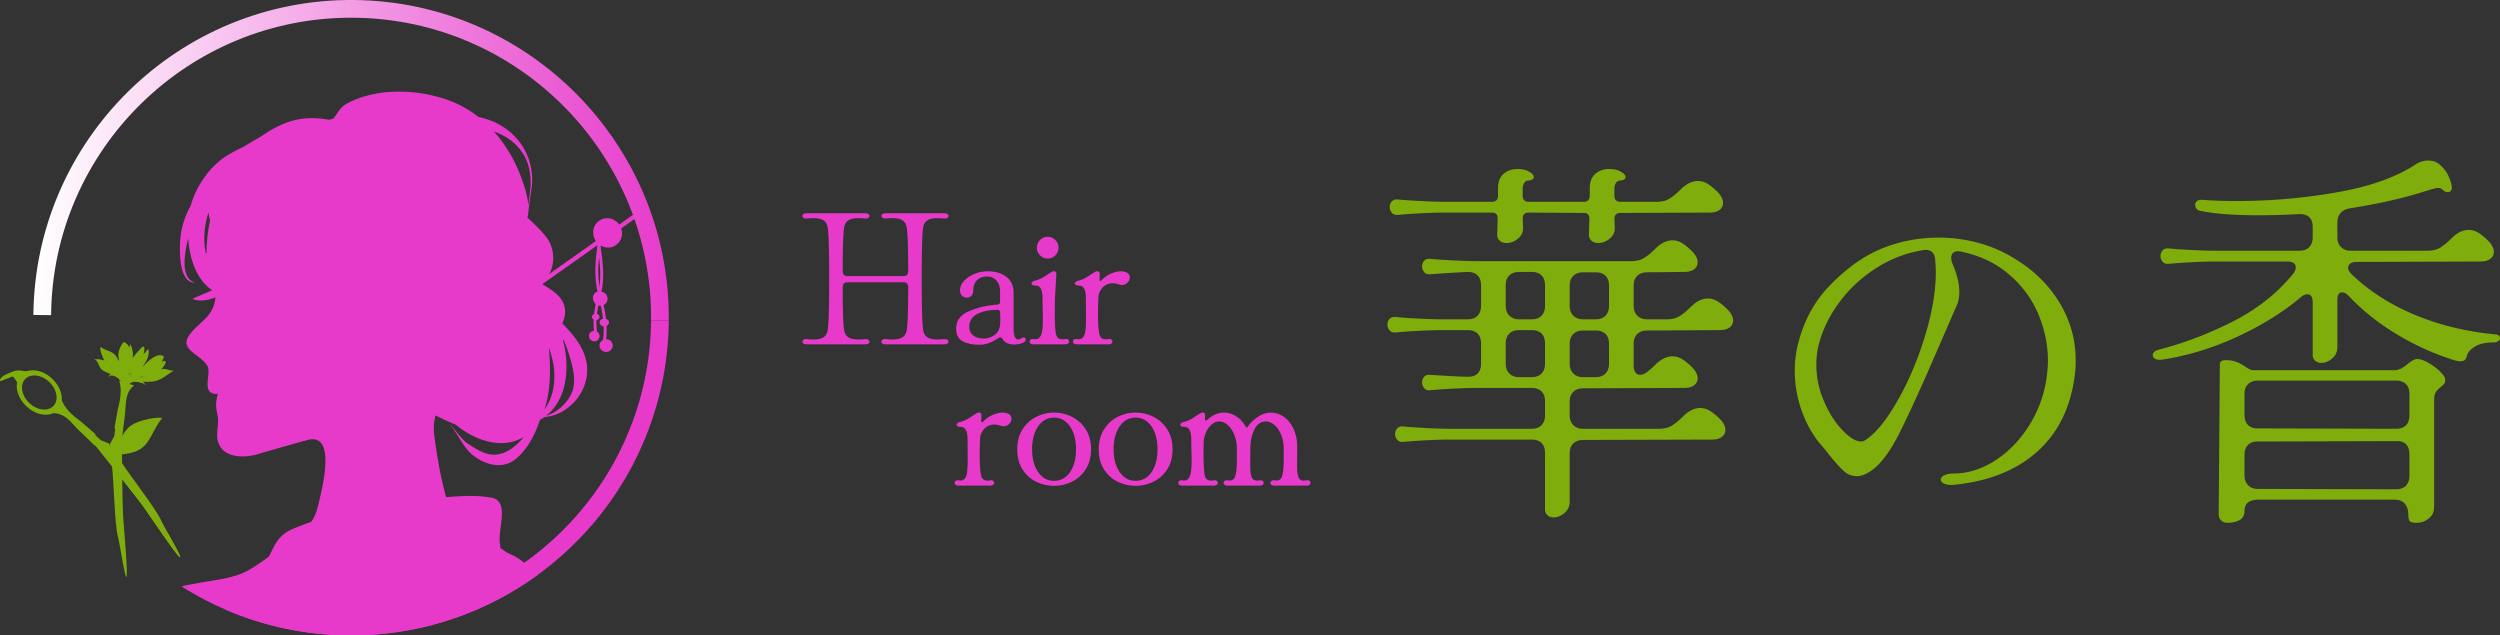 <svg version="1.1" id="レイヤー_1" xmlns="http://www.w3.org/2000/svg" xmlns:xlink="http://www.w3.org/1999/xlink" x="0" y="0" width="1231.363" height="312.977" style="enable-background:new 0 0 1231.363 312.977" xml:space="preserve"><rect width="100%" height="100%" fill="#333333" stroke="none"/><style>.st0{fill:#7fad0c}.st1{fill:#e73acb}.st2{fill-rule:evenodd;clip-rule:evenodd;fill:#7fad0c}</style><path class="st0" d="M684.406 162.695c-.695-.828-1.043-1.742-1.043-2.758 0-1.141.348-2.086 1.043-2.844s1.676-1.078 2.941-.953l4.555.383c7.973.508 14.109.758 18.414.758h12.527c2.152 0 3.797-.602 4.938-1.805 1.137-1.203 1.707-2.812 1.707-4.836v-10.062c0-2.148-.57-3.797-1.707-4.938-1.141-1.141-2.785-1.703-4.938-1.703-3.035.125-9.176.508-18.41 1.133-1.27.133-2.25-.219-2.945-1.039s-1.043-1.742-1.043-2.758c0-1.133.348-2.086 1.043-2.844s1.676-1.07 2.945-.945l4.555.375c7.973.508 14.109.758 18.41.758h76.117c2.531 0 4.652-.531 6.359-1.609s3.512-2.562 5.41-4.461c2.781-2.781 5.629-4.18 8.543-4.18 1.641 0 3.289.508 4.934 1.523a29.883 29.883 0 0 1 5.316 4.555c1.391 1.641 2.086 3.227 2.086 4.742 0 1.398-.57 2.531-1.707 3.422-1.141.883-2.785 1.328-4.938 1.328l-18.223.188c-2.023 0-3.637.57-4.84 1.711-1.203 1.133-1.801 2.781-1.801 4.93v9.875c0 2.023.598 3.633 1.801 4.836s2.816 1.805 4.84 1.805h9.684c2.527 0 4.648-.539 6.359-1.609 1.707-1.078 3.512-2.562 5.406-4.461 2.785-2.789 5.633-4.18 8.543-4.18 1.645 0 3.289.508 4.938 1.516a30.166 30.166 0 0 1 5.312 4.563c1.391 1.641 2.09 3.227 2.09 4.742 0 1.391-.57 2.531-1.711 3.414-1.137.891-2.785 1.328-4.934 1.328l-35.688.195c-2.023 0-3.637.57-4.84 1.703-1.203 1.141-1.801 2.789-1.801 4.938v10.82c0 1.266.285 2.312.852 3.133.57.82 1.359 1.234 2.375 1.234.629 0 1.328-.195 2.086-.57 1.391-.758 3.164-2.211 5.316-4.367 2.781-2.781 5.629-4.172 8.543-4.172 1.641 0 3.289.5 4.934 1.516a29.883 29.883 0 0 1 5.316 4.555c1.391 1.648 2.086 3.227 2.086 4.742 0 1.398-.57 2.539-1.707 3.422-1.141.883-2.785 1.328-4.938 1.328l-49.73.188c-2.027 0-3.641.57-4.84 1.711-1.203 1.141-1.805 2.781-1.805 4.938v6.641c0 2.023.602 3.641 1.805 4.836 1.199 1.211 2.812 1.805 4.84 1.805h37.395c2.527 0 4.648-.531 6.359-1.609 1.707-1.078 3.512-2.562 5.41-4.461 2.781-2.781 5.629-4.18 8.539-4.18 1.645 0 3.289.508 4.938 1.523a29.72 29.72 0 0 1 5.312 4.555c1.391 1.641 2.09 3.227 2.09 4.742 0 1.398-.57 2.531-1.711 3.414-1.137.891-2.781 1.336-4.934 1.336l-63.398.188c-2.027 0-3.641.57-4.84 1.711-1.203 1.133-1.805 2.781-1.805 4.93v23.727c0 2.281-.852 4.148-2.562 5.602-1.707 1.453-3.512 2.18-5.41 2.18-1.266 0-2.309-.406-3.129-1.227-.828-.828-1.172-2-1.047-3.516v-26.953c0-2.148-.566-3.797-1.707-4.938s-2.785-1.703-4.934-1.703H714.11c-5.062 0-11.199.25-18.414.758l-4.555.375c-1.266.133-2.246-.219-2.941-1.039-.699-.82-1.043-1.742-1.043-2.758 0-1.133.344-2.086 1.043-2.844.695-.758 1.676-1.07 2.941-.953l4.555.383c7.973.508 14.109.758 18.414.758h40.242c2.148 0 3.793-.594 4.934-1.805 1.141-1.195 1.707-2.812 1.707-4.836v-6.836c0-2.148-.566-3.797-1.707-4.93-1.141-1.141-2.785-1.711-4.934-1.711h-26.957c-5.062 0-11.199.25-18.41.758l-4.555.383c-1.27.125-2.25-.219-2.945-1.047-.695-.82-1.043-1.734-1.043-2.75 0-1.141.348-2.094 1.043-2.852s1.676-1.07 2.945-.945c9.742.633 16.004.945 18.789.945 2.023 0 3.574-.57 4.652-1.703 1.074-1.141 1.613-2.727 1.613-4.75v-9.867c0-2.148-.57-3.797-1.707-4.938-1.141-1.141-2.785-1.711-4.938-1.711h-12.527c-5.062 0-11.199.258-18.414.766l-4.555.375c-1.261.121-2.242-.222-2.937-1.043zm8.637-57.234-4.555.383c-1.266.125-2.25-.219-2.941-1.047-.699-.82-1.047-1.734-1.047-2.75 0-1.141.348-2.086 1.047-2.852.691-.758 1.676-1.07 2.941-.945l4.555.375c7.973.508 14.109.766 18.414.766h23.535c.883 0 1.582-.258 2.09-.766.504-.5.758-1.195.758-2.086v-3.797c0-3.156.918-5.531 2.754-7.117 1.832-1.578 4.141-2.375 6.926-2.375 2.277 0 4.176.445 5.695 1.336 1.52.883 2.277 1.773 2.277 2.656 0 1.008-1.016 1.578-3.035 1.703-.762.133-1.363.57-1.805 1.328a4.822 4.822 0 0 0-.664 2.469v3.797c0 .891.25 1.586.758 2.086.504.508 1.203.766 2.09.766h27.332c.883 0 1.582-.258 2.09-.766.504-.5.758-1.195.758-2.086v-3.797c0-3.156.918-5.531 2.754-7.117 1.832-1.578 4.141-2.375 6.926-2.375 2.277 0 4.176.445 5.695 1.336 1.52.883 2.277 1.773 2.277 2.656 0 1.008-1.012 1.578-3.035 1.703-.762.133-1.363.57-1.805 1.328a4.822 4.822 0 0 0-.664 2.469v3.797c0 .891.254 1.586.758 2.086.504.508 1.203.766 2.09.766h18.031c2.531 0 4.652-.539 6.359-1.617 1.707-1.07 3.512-2.562 5.41-4.461 2.781-2.781 5.629-4.172 8.543-4.172 1.641 0 3.289.508 4.934 1.516a29.883 29.883 0 0 1 5.316 4.555c1.391 1.648 2.086 3.227 2.086 4.75 0 1.391-.57 2.531-1.707 3.414-1.141.883-2.785 1.328-4.934 1.328l-44.039.188c-.887 0-1.586.258-2.09.758-.504.508-.758 1.211-.758 2.094l.191 4.172c.125 2.281-.699 4.148-2.469 5.602-1.773 1.453-3.672 2.18-5.695 2.18-1.395 0-2.531-.406-3.418-1.234-.887-.82-1.266-1.992-1.137-3.508l.188-7.211c0-1.898-.887-2.852-2.656-2.852l-27.332-.188c-.887 0-1.586.258-2.09.758-.508.508-.758 1.203-.758 2.086l.188 4.367c.125 2.281-.695 4.148-2.465 5.602-1.773 1.453-3.672 2.18-5.695 2.18-1.395 0-2.531-.406-3.418-1.234-.887-.82-1.266-1.992-1.137-3.508l.188-7.406c0-1.898-.887-2.844-2.656-2.844h-23.535c-5.067-.003-11.199.255-18.414.755zm48.594 45.18c0 2.023.598 3.633 1.801 4.836s2.816 1.805 4.844 1.805h6.074c2.148 0 3.793-.602 4.934-1.805s1.707-2.812 1.707-4.836v-10.062c0-2.148-.566-3.797-1.707-4.938s-2.785-1.703-4.934-1.703h-6.074c-2.027 0-3.641.562-4.844 1.703s-1.801 2.789-1.801 4.938v10.062zm0 28.468c0 2.023.598 3.641 1.801 4.844s2.816 1.805 4.844 1.805h6.074c2.148 0 3.793-.602 4.934-1.805s1.707-2.82 1.707-4.844v-9.867c0-2.148-.566-3.797-1.707-4.938s-2.785-1.711-4.934-1.711h-6.074c-2.027 0-3.641.57-4.844 1.711s-1.801 2.789-1.801 4.938v9.867zm31.507-28.468c0 2.023.602 3.633 1.805 4.836 1.199 1.203 2.812 1.805 4.84 1.805h6.074c2.148 0 3.797-.602 4.934-1.805 1.141-1.203 1.711-2.812 1.711-4.836v-9.875c0-2.148-.57-3.797-1.711-4.93-1.137-1.141-2.785-1.711-4.934-1.711h-6.074c-2.027 0-3.641.57-4.84 1.711-1.203 1.133-1.805 2.781-1.805 4.93v9.875zm0 28.468c0 2.023.602 3.641 1.805 4.844 1.199 1.203 2.812 1.805 4.84 1.805h6.074c2.148 0 3.797-.602 4.934-1.805 1.141-1.203 1.711-2.82 1.711-4.844v-9.68c0-2.148-.57-3.797-1.711-4.938-1.137-1.133-2.785-1.703-4.934-1.703h-6.074c-2.027 0-3.641.57-4.84 1.703-1.203 1.141-1.805 2.789-1.805 4.938v9.68zM957.836 238.336c-1.266-.508-1.898-1.203-1.898-2.094 0-.883.602-1.609 1.805-2.18 1.199-.57 2.875-.852 5.031-.852 7.211-.125 14.168-2.469 20.879-7.023 6.707-4.555 12.273-10.602 16.703-18.133 4.43-7.523 7.086-15.656 7.973-24.391.254-2.531.379-4.43.379-5.695 0-7.969-1.582-15.719-4.746-23.25-3.164-7.523-8.004-14.078-14.52-19.648-6.52-5.562-14.457-9.297-23.82-11.195-1.52-.25-2.66-.094-3.418.477s-1.141 1.484-1.141 2.75c0 .758.191 1.648.57 2.656 2.277 5.312 3.418 9.938 3.418 13.859 0 2.914-.508 5.375-1.52 7.398l-9.492 21.828c-7.719 17.844-13.887 31.352-18.504 40.531-4.621 9.172-9.273 15.344-13.953 18.508-2.531 1.773-4.871 2.656-7.023 2.656-2.406 0-4.555-.859-6.453-2.562-1.898-1.711-4.367-4.461-7.402-8.258-.637-.883-1.711-2.211-3.227-3.984-4.176-4.68-7.469-10.313-9.871-16.898a58.697 58.697 0 0 1-3.605-20.312c0-4.68.566-9.172 1.707-13.477 2.91-11.383 8.191-20.969 15.848-28.75 7.656-7.789 15.406-13.445 23.254-16.992 9.363-4.18 19.422-6.266 30.18-6.266a73.9 73.9 0 0 1 18.984 2.469c6.199 1.648 11.828 3.984 16.891 7.023 9.871 5.695 17.59 13 23.16 21.922 5.566 8.922 8.352 18.641 8.352 29.141 0 2.781-.191 5.5-.57 8.164-2.152 15.438-8.289 27.68-18.41 36.727-10.129 9.047-23.539 14.461-40.242 16.227-2.28.257-4.054.132-5.319-.376zm-23.633-40.242c5.508-9.492 10.09-20.148 13.762-31.984s5.508-22.555 5.508-32.172c0-1.523-.129-3.797-.383-6.836-.254-1.391-.824-2.438-1.707-3.133-.887-.695-2.086-.977-3.605-.852-8.352 1.266-16.137 4.172-23.348 8.727-7.215 4.555-13.289 10.125-18.223 16.703-4.934 6.586-8.352 13.477-10.25 20.695-.887 3.164-1.328 6.578-1.328 10.25a45.144 45.144 0 0 0 3.797 18.219c2.527 5.82 5.566 10.57 9.109 14.234 3.543 3.672 6.578 5.508 9.113 5.508.758 0 1.391-.188 1.895-.57 4.937-3.039 10.156-9.297 15.66-18.789zM1100.008 158.234c11.895-6.078 21.766-13.922 29.613-23.539.758-1.141 1.137-2.086 1.137-2.852 0-2.023-1.391-3.031-4.176-3.031h-35.492c-5.066 0-11.199.25-18.414.758l-4.555.375c-1.266.133-2.25-.219-2.941-1.039-.699-.82-1.047-1.742-1.047-2.758 0-1.133.348-2.086 1.047-2.844.691-.758 1.676-1.07 2.941-.945l4.555.375c7.973.508 14.109.758 18.414.758h41.379c2.148 0 3.797-.594 4.934-1.805 1.141-1.195 1.711-2.812 1.711-4.836v-5.125c0-2.148-.605-3.766-1.805-4.844-1.203-1.07-2.941-1.547-5.219-1.422-6.836.383-13.355.57-19.551.57-11.898 0-21.328-.695-28.285-2.086-1.012-.125-1.773-.477-2.277-1.047-.508-.57-.758-1.234-.758-1.992s.312-1.391.949-1.898c.629-.508 1.578-.695 2.848-.57 4.934.383 10.5.57 16.703.57 16.574 0 32.996-1.422 49.258-4.273 16.258-2.844 29.199-7.43 38.816-13.758a11.045 11.045 0 0 1 6.262-1.898c2.281 0 4.176.695 5.695 2.086 1.898 1.648 3.324 3.516 4.273 5.602s1.484 3.891 1.613 5.406v.195c0 1.516-.699 2.273-2.09 2.273-.887 0-1.773-.438-2.656-1.328-.508-.5-1.203-.758-2.09-.758-.508 0-1.898.32-4.176.945-10.883 3.672-23.98 6.711-39.293 9.117-4.051.758-6.07 3.164-6.07 7.211v7.023c0 2.023.598 3.641 1.801 4.836 1.203 1.211 2.816 1.805 4.84 1.805h37.773c2.531 0 4.652-.531 6.359-1.609s3.512-2.562 5.41-4.461c2.781-2.781 5.629-4.18 8.543-4.18 1.641 0 3.289.508 4.934 1.523a29.883 29.883 0 0 1 5.316 4.555c1.391 1.641 2.086 3.227 2.086 4.742 0 1.398-.57 2.531-1.707 3.422-1.141.883-2.785 1.328-4.934 1.328l-60.932.189c-1.266 0-2.277.258-3.035.758-.762.508-1.141 1.203-1.141 2.086 0 1.016.504 2.031 1.52 3.039 8.477 8.227 18.793 14.898 30.941 20.023 12.145 5.125 25.434 8.391 39.859 9.781 1.645.125 2.469.758 2.469 1.898 0 .508-.285.977-.855 1.422s-1.359.664-2.371.664c-3.926 0-6.996.695-9.207 2.086-2.215 1.398-3.512 2.914-3.891 4.555-.379 1.773-1.395 2.656-3.039 2.656-1.012 0-2.086-.188-3.227-.57-9.746-3.031-19.141-7.273-28.188-12.711-9.047-5.445-16.926-11.703-23.633-18.797-1.137-1.258-2.277-1.898-3.414-1.898-1.52 0-2.277 1.328-2.277 3.992v22.961c0 2.281-.855 4.148-2.566 5.602-1.707 1.461-3.508 2.188-5.406 2.188-1.27 0-2.312-.414-3.133-1.234-.824-.828-1.172-1.992-1.043-3.516V148.93c0-2.656-.887-3.984-2.66-3.984-1.012 0-2.023.445-3.035 1.328-8.859 7.469-19.395 14.016-31.605 19.648-12.215 5.625-24.645 9.391-37.297 11.289h-.949c-1.016 0-1.805-.219-2.375-.664-.57-.438-.855-.977-.855-1.609 0-1.266.949-2.156 2.848-2.664 12.651-3.29 24.928-7.969 36.823-14.04zm-6.641 21.258c0-1.391.949-2.094 2.848-2.094 2.277 0 4.141.32 5.598.953 1.453.633 2.941 1.453 4.461 2.469s2.594 1.516 3.227 1.516h69.852c1.141 0 2.246-.281 3.324-.852a16.156 16.156 0 0 0 2.941-1.992 24.727 24.727 0 0 1 2.469-1.805c.883-.57 1.77-.852 2.656-.852 1.391 0 3.195.633 5.41 1.898 2.211 1.266 4.141 2.719 5.789 4.359 1.641 1.648 2.469 2.977 2.469 3.992 0 .883-.191 1.547-.57 1.992s-.949.977-1.711 1.609c-1.012.758-1.801 1.586-2.371 2.469-.57.891-.855 2.219-.855 3.984v52.578c0 2.406-.887 4.305-2.656 5.695-1.773 1.391-3.734 2.094-5.883 2.094-1.898 0-3.07-.289-3.512-.859-.445-.57-.664-1.609-.664-3.133 0-2.273-.57-4.078-1.711-5.406-1.137-1.328-2.785-1.992-4.934-1.992h-67.387c-2.152 0-3.797.477-4.934 1.422-1.141.953-1.707 2.305-1.707 4.078 0 2.156-.824 3.672-2.469 4.562-1.648.883-3.605 1.328-5.883 1.328-1.27 0-2.312-.383-3.133-1.141-.824-.758-1.234-1.836-1.234-3.227l.57-73.645zm12.149 24.867c0 2.148.566 3.797 1.707 4.93 1.137 1.141 2.719 1.711 4.746 1.711l68.332.188c2.023 0 3.605-.57 4.746-1.703 1.141-1.141 1.707-2.781 1.707-4.938v-10.438c0-2.156-.566-3.797-1.707-4.938s-2.785-1.711-4.934-1.711h-67.957c-2.023 0-3.637.57-4.84 1.711s-1.801 2.781-1.801 4.938v10.25zm0 29.797c0 2.023.598 3.641 1.801 4.844s2.816 1.805 4.84 1.805l67.957.188c2.148 0 3.793-.602 4.934-1.805s1.707-2.812 1.707-4.844v-10.438c0-2.148-.504-3.797-1.516-4.938-1.016-1.133-2.406-1.703-4.176-1.703l-69.094.188c-2.027 0-3.609.57-4.746 1.711-1.141 1.133-1.707 2.781-1.707 4.93v10.062z"/><path class="st1" d="M395.742 169.211c-.352-.25-.523-.57-.523-.945 0-.383.203-.695.617-.953.41-.25.934-.344 1.566-.281 1.516.125 2.625.188 3.32.188 1.898 0 3.418-.297 4.555-.898 1.141-.602 1.898-1.633 2.277-3.086.57-2.281.855-10.914.855-25.914 0-14.992-.285-23.625-.855-25.906-.379-1.453-1.137-2.484-2.277-3.086-1.137-.602-2.656-.898-4.555-.898-.695 0-1.805.062-3.32.188h-.379c-.57 0-1.016-.125-1.332-.383-.316-.25-.473-.562-.473-.945 0-.312.172-.602.523-.852.344-.258.836-.383 1.469-.383h29.043c.633 0 1.121.125 1.469.383.348.25.523.57.523.945 0 .383-.207.695-.617.953-.41.25-.934.344-1.566.281-1.516-.125-2.625-.188-3.32-.188-1.898 0-3.418.297-4.555.898-1.141.602-1.898 1.633-2.277 3.086-.57 2.344-.855 9.711-.855 22.117 0 1.641.789 2.461 2.371 2.461h27.523c1.582 0 2.375-.82 2.375-2.461 0-12.406-.285-19.773-.855-22.117-.379-1.453-1.141-2.484-2.277-3.086-1.141-.602-2.656-.898-4.555-.898-.699 0-1.805.062-3.324.188h-.379c-.57 0-1.012-.125-1.328-.383-.316-.25-.477-.562-.477-.945 0-.312.176-.602.523-.852.348-.258.84-.383 1.473-.383h29.039c.633 0 1.125.125 1.473.383.348.25.523.57.523.945 0 .383-.207.695-.617.953-.414.25-.934.344-1.566.281-1.52-.125-2.625-.188-3.324-.188-1.895 0-3.414.297-4.555.898-1.137.602-1.898 1.633-2.277 3.086-.57 2.281-.855 10.914-.855 25.906 0 15 .285 23.633.855 25.914.379 1.453 1.141 2.484 2.277 3.086 1.141.602 2.66.898 4.555.898.699 0 1.805-.062 3.324-.188h.379c.57 0 1.012.125 1.328.375.316.258.477.57.477.953 0 .32-.176.602-.523.852-.348.258-.84.383-1.473.383h-29.039c-.633 0-1.125-.125-1.473-.383-.348-.25-.523-.57-.523-.945 0-.383.207-.695.617-.953.414-.25.934-.344 1.566-.281 1.52.125 2.625.188 3.324.188 1.898 0 3.414-.297 4.555-.898 1.137-.602 1.898-1.633 2.277-3.086.57-2.281.855-9.523.855-21.734 0-1.648-.793-2.469-2.375-2.469h-27.523c-1.582 0-2.371.82-2.371 2.469 0 12.211.285 19.453.855 21.734.379 1.453 1.137 2.484 2.277 3.086 1.137.602 2.656.898 4.555.898.695 0 1.805-.062 3.32-.188h.379c.57 0 1.012.125 1.332.375.312.258.473.57.473.953 0 .32-.176.602-.523.852-.348.258-.836.383-1.469.383h-29.043c-.633 0-1.125-.125-1.469-.383zM473.801 167.883c-2.027-1.266-2.977-3.477-2.848-6.641.191-3.672 2.418-6.375 6.691-8.117 4.27-1.742 8.809-2.766 13.617-3.086.887-.125 1.332-.633 1.332-1.516v-4.844c0-2.336-.605-4.172-1.805-5.5-1.203-1.328-2.754-1.992-4.652-1.992-2.086 0-3.734.617-4.934 1.852-1.203 1.227-1.805 2.797-1.805 4.695 0 1.328-.316 2.312-.949 2.938-.633.641-1.422.953-2.371.953-.824 0-1.566-.312-2.23-.953-.664-.625-.996-1.547-.996-2.75 0-1.578.648-3.086 1.945-4.508s3.004-2.578 5.125-3.461a16.835 16.835 0 0 1 6.598-1.328c3.668 0 6.703.898 9.109 2.703 2.402 1.805 3.605 4.414 3.605 7.828v17.18c0 3.922.793 5.883 2.375 5.883.188 0 .629-.172 1.328-.523.695-.344 1.105-.516 1.234-.516.316 0 .566.094.758.281s.285.445.285.758c0 .758-.617 1.359-1.852 1.805s-2.516.664-3.844.664c-2.785 0-4.715-.945-5.789-2.844-.254-.445-.602-.664-1.043-.664-.379 0-.73.125-1.043.375-3.102 2.156-6.109 3.227-9.02 3.227-3.857-.001-6.798-.634-8.821-1.899zm18.886-10.438-.094-3.414c0-.953-.477-1.43-1.426-1.43-9.176.32-13.762 3.102-13.762 8.352 0 1.836.664 3.266 1.992 4.273 1.328 1.016 2.973 1.516 4.938 1.516a9.604 9.604 0 0 0 4.648-1.18c1.457-.797 2.469-1.883 3.039-3.281.443-.945.665-2.562.665-4.836zM507.636 169.211c-.352-.25-.523-.57-.523-.945 0-.445.191-.789.57-1.047.379-.25.914-.312 1.613-.188 1.898.375 3.164-.633 3.797-3.039.379-1.391.566-3.539.566-6.453 0-2.086-.031-3.703-.094-4.844l-.094-6.352c0-1.711-.27-3.086-.809-4.133-.535-1.047-1.406-1.562-2.609-1.562-.633 0-1.125-.102-1.469-.289-.352-.188-.523-.438-.523-.758 0-.25.172-.523.523-.805.344-.289.836-.492 1.469-.617 1.961-.508 3.988-1.555 6.074-3.133.254-.125.695-.398 1.328-.805.633-.414 1.141-.617 1.52-.617.887 0 1.328.375 1.328 1.133l-.188 3.797-.383 6.555c-.125 2.336-.188 5.438-.188 9.297 0 4.492.156 7.688.473 9.586.191 1.078.539 1.867 1.047 2.375.504.508 1.23.758 2.18.758.441 0 .824-.031 1.141-.094l.57-.094c.504 0 .902.125 1.184.375.285.258.43.57.43.953 0 .375-.176.695-.523.945-.348.258-.84.383-1.469.383H509.104c-.632.001-1.124-.124-1.468-.382zm4.649-43.422c-1.043-1.039-1.566-2.289-1.566-3.742 0-1.523.523-2.805 1.566-3.844 1.043-1.047 2.293-1.57 3.75-1.57 1.453 0 2.703.523 3.75 1.57 1.043 1.039 1.562 2.32 1.562 3.844 0 1.453-.52 2.703-1.562 3.742-1.047 1.047-2.297 1.57-3.75 1.57-1.457 0-2.707-.523-3.75-1.57zM529.937 138.797c.344-.289.836-.492 1.469-.617 1.961-.508 3.988-1.555 6.074-3.133.254-.125.695-.398 1.328-.805.633-.414 1.141-.617 1.52-.617.887 0 1.328.375 1.328 1.133 0 1.016-.031 1.938-.094 2.758v.188c0 .383.094.602.285.664.188.062.441-.062.758-.383 1.391-1.453 2.957-2.539 4.699-3.273 1.738-.727 3.367-1.086 4.887-1.086.82 0 1.484.094 1.992.281 1.52.508 2.277 1.422 2.277 2.75 0 .953-.379 1.805-1.137 2.562-.758.766-1.648 1.141-2.656 1.141-.57 0-.984-.062-1.234-.188-1.328-.445-2.469-.664-3.418-.664-1.645 0-3.086.508-4.316 1.516-1.234 1.016-2.105 2.5-2.613 4.461-.188 3.422-.281 6.422-.281 9.016 0 4.055.188 7.219.566 9.492.191 1.078.539 1.867 1.047 2.375.504.508 1.23.758 2.18.758.441 0 .824-.031 1.141-.094l.57-.094c.504 0 .902.125 1.184.375.285.258.43.57.43.953 0 .375-.176.695-.523.945-.348.258-.84.383-1.469.383h-15.473c-.633 0-1.125-.125-1.469-.383-.352-.25-.523-.57-.523-.945 0-.445.191-.789.57-1.047.379-.25.914-.312 1.613-.188.949.188 1.754.016 2.418-.523s1.125-1.375 1.379-2.516c.316-1.578.473-4.078.473-7.5l-.094-10.148c0-1.711-.27-3.086-.809-4.133-.535-1.047-1.406-1.562-2.609-1.562-.633 0-1.125-.102-1.469-.289-.352-.188-.523-.438-.523-.758-.001-.25.171-.524.522-.805zM471.668 208.398c.344-.289.836-.492 1.469-.617 1.961-.508 3.988-1.555 6.074-3.133.254-.125.695-.398 1.328-.805.633-.414 1.141-.617 1.52-.617.887 0 1.328.375 1.328 1.133 0 1.016-.031 1.938-.094 2.758v.188c0 .383.094.602.285.664.188.062.441-.062.758-.383 1.391-1.453 2.957-2.539 4.699-3.273 1.738-.727 3.367-1.086 4.887-1.086.82 0 1.484.094 1.992.281 1.52.508 2.277 1.422 2.277 2.75 0 .953-.379 1.805-1.137 2.562-.758.766-1.648 1.141-2.656 1.141-.57 0-.984-.062-1.234-.188-1.328-.445-2.469-.664-3.418-.664-1.645 0-3.086.508-4.316 1.516-1.234 1.016-2.105 2.5-2.613 4.461-.188 3.422-.281 6.422-.281 9.016 0 4.055.188 7.219.566 9.492.191 1.078.539 1.867 1.047 2.375.504.508 1.23.758 2.18.758.441 0 .824-.031 1.141-.094l.57-.094c.504 0 .902.125 1.184.375.285.258.43.57.43.953 0 .375-.176.695-.523.945-.348.258-.84.383-1.469.383h-15.473c-.633 0-1.125-.125-1.469-.383-.352-.25-.523-.57-.523-.945 0-.445.191-.789.57-1.047.379-.25.914-.312 1.613-.188.949.188 1.754.016 2.418-.523s1.125-1.375 1.379-2.516c.316-1.578.473-4.078.473-7.5l-.094-10.148c0-1.711-.27-3.086-.809-4.133-.535-1.047-1.406-1.562-2.609-1.562-.633 0-1.125-.102-1.469-.289-.352-.188-.523-.438-.523-.758-.002-.25.17-.523.522-.805zM510.433 237.297c-2.785-1.328-5.047-3.352-6.785-6.078-1.742-2.719-2.609-6.008-2.609-9.867 0-3.922.887-7.242 2.656-9.969 1.773-2.719 4.035-4.758 6.785-6.117a19.38 19.38 0 0 1 8.688-2.039c3.035 0 5.945.68 8.73 2.039 2.781 1.359 5.062 3.398 6.832 6.117 1.77 2.727 2.656 6.047 2.656 9.969 0 3.859-.887 7.148-2.656 9.867-1.77 2.727-4.051 4.75-6.832 6.078-2.785 1.328-5.695 1.992-8.73 1.992-3.039 0-5.949-.664-8.735-1.992zm16.61-4.75c1.961-2.844 2.941-6.609 2.941-11.289 0-4.617-.996-8.367-2.988-11.25-1.992-2.875-4.602-4.312-7.828-4.312-3.23 0-5.84 1.438-7.832 4.312-1.992 2.883-2.988 6.633-2.988 11.25s.996 8.367 2.988 11.242c1.992 2.883 4.602 4.32 7.832 4.32 3.289 0 5.914-1.422 7.875-4.273zM550.578 237.297c-2.785-1.328-5.047-3.352-6.785-6.078-1.742-2.719-2.609-6.008-2.609-9.867 0-3.922.887-7.242 2.656-9.969 1.773-2.719 4.035-4.758 6.785-6.117a19.38 19.38 0 0 1 8.688-2.039c3.035 0 5.945.68 8.73 2.039 2.781 1.359 5.062 3.398 6.832 6.117 1.77 2.727 2.656 6.047 2.656 9.969 0 3.859-.887 7.148-2.656 9.867-1.77 2.727-4.051 4.75-6.832 6.078-2.785 1.328-5.695 1.992-8.73 1.992-3.04 0-5.95-.664-8.735-1.992zm16.609-4.75c1.961-2.844 2.941-6.609 2.941-11.289 0-4.617-.996-8.367-2.988-11.25-1.992-2.875-4.602-4.312-7.828-4.312-3.23 0-5.84 1.438-7.832 4.312-1.992 2.883-2.988 6.633-2.988 11.25s.996 8.367 2.988 11.242c1.992 2.883 4.602 4.32 7.832 4.32 3.289 0 5.914-1.422 7.875-4.273zM581.851 208.398c.344-.289.836-.492 1.469-.617 1.961-.508 3.988-1.555 6.074-3.133.254-.125.695-.398 1.328-.805.633-.414 1.141-.617 1.52-.617.887 0 1.328.375 1.328 1.133 0 .703-.031 1.336-.094 1.898 0 .445.109.719.332.812.219.094.488.016.805-.242 2.594-2.398 5.348-3.602 8.258-3.602 2.023 0 3.988.586 5.887 1.75 1.898 1.172 3.477 2.867 4.742 5.078.383.633.762.664 1.141.094 1.012-1.641 2.594-3.203 4.746-4.695 2.148-1.484 4.332-2.227 6.547-2.227 2.09 0 4.129.633 6.121 1.898 1.996 1.266 3.641 3.211 4.938 5.836s1.945 5.867 1.945 9.727l-.094 8.539c0 2.531.219 4.414.664 5.648.441 1.234 1.328 1.852 2.656 1.852.504 0 .887-.031 1.141-.094l.566-.094c.508 0 .902.125 1.188.375.285.258.426.57.426.953 0 .375-.172.695-.52.945-.348.258-.84.383-1.473.383h-15.754c-.633 0-1.125-.125-1.473-.383-.348-.25-.52-.57-.52-.945 0-.445.188-.789.566-1.047.383-.25.918-.312 1.617-.188 1.832.312 3.02-.398 3.559-2.133.535-1.742.805-4.445.805-8.117v-5.125c0-2.656-.426-5.031-1.281-7.117-.855-2.094-1.961-3.703-3.32-4.844-1.363-1.141-2.738-1.711-4.129-1.711-2.531 0-4.445 1.352-5.742 4.039s-1.945 5.711-1.945 9.063l-.094 8.539c0 2.531.219 4.414.664 5.648.441 1.234 1.328 1.852 2.656 1.852.504 0 .887-.031 1.137-.094l.57-.094c.508 0 .902.125 1.188.375.285.258.426.57.426.953 0 .375-.172.695-.52.945-.352.258-.84.383-1.473.383h-15.754c-.633 0-1.125-.125-1.473-.383-.348-.25-.52-.57-.52-.945 0-.445.188-.789.566-1.047.383-.25.918-.312 1.613-.188 1.836.312 3.023-.398 3.562-2.133.535-1.742.805-4.445.805-8.117v-5.125c0-2.656-.426-5.031-1.281-7.117-.855-2.094-1.961-3.703-3.32-4.844-1.363-1.141-2.738-1.711-4.129-1.711-1.395 0-2.676.555-3.844 1.664-1.172 1.109-2.09 2.453-2.754 4.031-.664 1.586-.996 2.977-.996 4.18-.062 1.578-.094 3.734-.094 6.453 0 3.922.156 7.148.473 9.68.191 1.078.539 1.867 1.047 2.375.504.508 1.23.758 2.18.758.441 0 .824-.031 1.141-.094l.57-.094c.504 0 .902.125 1.184.375.285.258.43.57.43.953 0 .375-.176.695-.523.945-.348.258-.84.383-1.469.383H582.37c-.633 0-1.125-.125-1.469-.383-.352-.25-.523-.57-.523-.945 0-.445.191-.789.57-1.047.379-.25.914-.312 1.613-.188 1.898.375 3.164-.633 3.797-3.039.379-1.391.566-3.539.566-6.453 0-2.086-.031-3.703-.094-4.844l-.094-6.352c0-1.711-.27-3.086-.809-4.133-.535-1.047-1.406-1.562-2.609-1.562-.633 0-1.125-.102-1.469-.289-.352-.188-.523-.438-.523-.758.002-.245.174-.518.525-.8z"/><path class="st0" d="M58.675 187.46c.858 2.35 1.417 6.658-.625 14.002l-1.689 9.42.403.46-.491 3.503-2.08 3.733s.261 4.242 1.039 11.556c.778 7.313 1.316 27.976 2.713 33.606 1.397 5.63 3.465 20.622 4.342 20.475.878-.147-1.164-23.039-1.648-29.95-.391-5.576-.568-29.982-.622-39.204l.224.256s.345-4.129 1.214-10.366c.796-5.711-.319-11.004 4.565-15.134l-7.345-2.357z"/><path class="st0" d="M60.039 228c-4.006-6.168-6.477-9.626-6.477-9.626l-3.968-1.587-2.623-2.441.021-.56-7.248-6.249c-6.214-4.415-8.496-8.11-9.311-10.476.197-3.417-1.438-7.375-4.668-10.454-3.792-3.615-8.687-4.979-12.376-3.812a15.423 15.423 0 0 1-2.905-.222c-2.914-.485-4.932.779-6.532 1.391-1.6.611-5.167 2.805-3.534 3.852 0 0 1.825-1.038 3.392-1.449 1.566-.411 2.094-1.407 2.923-.494.499.549 1.165 1.576 1.707 2.468-.745 3.668.872 8.245 4.507 11.711 4.106 3.915 9.506 5.19 13.268 3.468 6.395.128 8.865 4.941 13.084 8.872 4.606 4.294 7.476 7.282 7.476 7.282l.015-.401c5.746 7.162 21.043 26.285 24.261 30.869 3.98 5.671 16.824 24.729 17.599 24.29.774-.439-7.07-13.381-9.535-18.632-2.464-5.252-15.07-21.632-19.076-27.8zm-33.735-28.047c-2.715 2.848-8.027 2.191-11.864-1.467-3.838-3.658-4.747-8.933-2.031-11.781 2.715-2.848 8.027-2.191 11.864 1.467 3.837 3.659 4.746 8.933 2.031 11.781z"/><path class="st2" d="M59.135 228.091a1.669 1.669 0 1 1-2.905 1.645 1.669 1.669 0 0 1 2.905-1.645z"/><path class="st2" d="M58.338 228.17a.584.584 0 1 1-1.015.576.584.584 0 0 1 1.015-.576z"/><path class="st0" d="m61.251 233.997-2.771-.075c5.444 6.865 10.812 13.715 12.571 16.22 3.715 5.293 15.15 22.246 17.289 24.127l.28.17a.07.07 0 0 0 .03-.006c.501-.284-2.609-5.807-5.533-11.092-8.669-12.554-21.866-29.344-21.866-29.344zM57.301 182.811c-2.197-1.473-4.578-2.353-5.76-4.917-.875-1.9-2.536-5.085-1.976-7.122 1.303 1.367 3.613 1.763 5.229 2.649 2.167 1.187 2.906 2.645 3.851 4.948.033-1.678-.603-2.887-.265-4.622.41-2.09 1.208-3.792 2.654-5.386 1.142.804 2.715 1.601 2.422 3.188.182-.692.49-1.329.796-1.963 1.128 2.364 1.586 5.424.875 7.976-.318 1.145-1.022 1.795-1.481 2.79-.188.409-.954 2.787-.475 1.772"/><path class="st0" d="M73.56 186.211c2.597-2.339 7.225-4.155 8.139-8.043-.602-.605-1.292-.5-1.928.15.145-.832.662-1.746 1.061-2.632-3.588-3.178-10.265 4.452-12.18 6.857 2.295-2.877 5.571-6.742 4.314-10.67-.743.792-1.394 1.721-2.144 2.507-.101-1.25 1.011-2.969-.404-3.801-2.103 1.923-4.097 4.342-5.785 6.735-1.392 1.974-1.705 4.22-2.357 6.541.271-.258.16-.443.238-.762"/><g id="XMLID_00000103228178589837307030000012382451736505550472_"><path class="st0" d="m66.824 187.701 2.734.893.398-.559c2.962-.007 5.331.288 8.176-.871 2.897-1.183 4.97-3.265 7.594-4.657-1.672.306-3.026-.624-4.596-.783-2.045-.208-3.478.495-5.352 1.36-2.058.952-4.004 1.582-5.865 2.467-1.109.956-2.267 1.672-2.955 1.746l-.134.404z"/><path class="st0" d="m63.866 186.738.1.033 2.858.931.133-.403a16.993 16.993 0 0 1 2.955-1.746c1.639-1.407 3.157-3.337 2.854-4.493-.444.362-1.108.445-1.533.841 1.362-1.263-2.75-2.055-3.516-1.745-2.286.923-2.991 3-3.458 5.142-.048.216-.092.437-.136.654l-.257.786z"/><path class="st0" d="M69.912 185.551a16.956 16.956 0 0 0-2.955 1.746c.688-.073 1.846-.79 2.955-1.746zM62.957 184.552c.844-.426 1.366-1.07 1.418-1.835-.329.491-.918.965-1.418 1.835zM64.376 182.717c.037-.056.074-.113.099-.172a3.214 3.214 0 0 0-.341-.951c.188.396.266.77.242 1.123z"/><path class="st0" d="M64.123 185.95c.044-.217.088-.438.136-.654.201-.935.399-1.849.215-2.751-.025.059-.062.115-.099.172-.052.765-.574 1.409-1.418 1.835.499-.87 1.089-1.344 1.418-1.835.024-.353-.054-.726-.242-1.122.171.316.281.632.341.951.287-.534.23-1.138-.607-2.312-1.122-1.573-3.247-2.802-5.091-3.205-1.155 1.458-1.026 3.35-.852 5.085-.06-.587-3.287-3.087-3.897-3.487-1.845-1.22-3.989-1.363-6.116-1.84.095.057.124.144.086.252-.543-.161-1.221-.114-1.786-.309 2.176.763 2.343 3.987 3.919 5.341 1.576 1.353 5.263 2.502 7.318 3.19 1.936.642 4.979 1.291 6.494 1.592l.025-.08-.1-.033.256-.79z"/></g><path class="st0" d="M61.684 191.053c-.825-2.578-6.005-8.612-8.62-4.946.763-1.349 1.602-2.598 3.561-2.374 1.723.199 2.686 2.423 4.316 2.143-.167-1.204-1.434-3.34-2.831-3.474 1.896 1.08 5.196.514 5.56 3.359 4.04-2.6 6.077 1.788 8.596 4.289-1.946-1.933-7.826-3.382-9.052.048-.035-.299-.218-1.636-.22-1.379l-1.31 2.334z"/><path class="st2" d="M62.034 223.541c-1.629.096-4.352 1.189-4.14-.978.026-.262 1.118-4.914 1.336-5.592.55-1.711 2.055-4.409 3.84-6.176 4.729-4.681 17.291-5.739 16.656-4.703-6.541 8.456-5.665 15.752-17.692 17.449z"/><defs><circle id="SVGID_1_" cx="172.926" cy="156.49" r="156.471"/></defs><clipPath id="SVGID_00000080202892196247990340000005138074064862765985_"><use xlink:href="#SVGID_1_" style="overflow:visible"/></clipPath><g style="clip-path:url(#SVGID_00000080202892196247990340000005138074064862765985_)"><path class="st1" d="M314.88 370.263c-.03-.473-.056-.902-.074-1.273-.426-8.92-1.838-18.214-3.204-27.203l-.419-2.768c-.226-1.493-.439-2.968-.651-4.424-2.288-15.754-4.264-29.358-16.69-41.781-5.103-5.102-11.186-5.439-17.626-5.795-2.614-.145-5.309-.298-7.962-.788-1.756-1.576-3.502-3.163-5.248-4.747-2.994-2.716-5.649-5.306-9.07-7.277-1.739-1.002-4.185-1.767-5.668-3.005-2.605-2.175-1.445.09-2.03-3.357-1.237-7.287 5.139-21.073-4.332-22.758-6.762-1.203-14.531-.889-22.15-.185a20.93 20.93 0 0 1-.084-.299c-1.997-7.256-3.527-14.696-4.817-23.415-.087-.592-.175-1.171-.262-1.738-.84-5.528-1.504-9.895-.087-14.617l.062-.208.193.099c1.819.934 3.644 1.773 5.19 2.471l.846.381a161.93 161.93 0 0 0 3.796 1.657l.046.027a44.04 44.04 0 0 0 4.459 3.273c5.768 3.68 12.09 5.707 17.802 5.707 2.035 0 4.003-.258 5.847-.768a21.45 21.45 0 0 0 4.362-1.736l.829-.441-.607.717c-2.547 3.008-5.397 5.252-8.47 6.669-1.855.855-3.657 1.27-5.51 1.27-4.737 0-8.841-2.734-13.187-5.628l-.142-.094c-1.551-1.033-3.4-3.295-5.358-5.689-1.306-1.597-2.655-3.247-3.925-4.528 1.89 2.111 3.666 4.9 5.39 7.606 1.776 2.789 3.454 5.423 5.072 7.014 4.114 4.045 9.47 6.46 14.327 6.46 2.789 0 5.33-.779 7.553-2.317 5.216-3.607 9.995-11.026 12.784-19.847l.022-.068.062-.035a23.035 23.035 0 0 0 2.148-1.37l.041-.029.05-.004c6.021-.469 11.815-3.69 15.894-8.835 4.038-5.093 5.825-11.468 4.901-17.489-1.26-8.214-6.841-14.496-11.973-19.739l-.09-.092.057-.115c1.856-3.727 1.849-7.601-.021-10.908-1.935-3.422-5.802-5.878-9.597-8.099l-.185-.108.138-.164a27.047 27.047 0 0 0 2.992-4.371c3.306-6.002 2.829-13.349-1.215-18.717-1.577-2.093-5.047-5.725-8.265-8.653l-.249-.226c-.254-.23-.509-.457-.761-.678l-.088-.078.036-.112c.126-.396.225-.794.294-1.182.063-.352.113-.732.155-1.161 0 0 .596-5.458 1.042-8.221.422-2.609.858-5.308.86-7.746.011-10.853-5.246-20.447-14.423-26.324-3.449-2.208-7.372-3.779-11.994-4.803l-.072-.034c-3.55-2.786-7.352-5.08-11.3-6.818-8.235-3.624-18.085-5.619-27.736-5.619-9.749 0-18.64 2.031-25.713 5.873-2.564 1.393-3.732 3.168-4.861 4.884-.57.866-1.158 1.761-1.914 2.578l-.038.041-.055.012c-.672.151-1.343.309-2.011.473l-.038.009-.038-.007c-2.945-.548-5.662-.814-8.308-.814-7.449 0-14.305 2.187-22.151 7.078l.031.057c-.768.462-1.485.938-2.118 1.357-.502.333-.936.62-1.246.8l-.694.4c-1.503.864-4.301 2.472-7.502 4.444-4.052 1.944-7.938 3.89-11.126 6.418-6.927 5.495-12.464 13.886-14.811 22.447l-.016.04c-2.556 4.592-4.157 9.213-4.894 14.127-.504 3.365-1.5 16.959 2.842 22 1.084 1.258 2.432 1.873 4.015 1.821a6.091 6.091 0 0 1-3.331-2.512c-2.214-3.339-2.27-9.449-.167-18.16l.262-1.086.093 1.114c.597 7.16 2.502 13.286 5.66 18.208 1.52 2.368 3.419 4.345 5.805 6.041l.262.186-9.701 4.157c.913.563 2.341.87 4.07.87 2.285 0 4.879-.54 6.94-1.445l.284-.125-.032.308c-.655 6.351-3.966 9.397-7.472 12.621-1.739 1.599-3.536 3.253-5.154 5.404-3.714 4.936-.367 7.477 3.509 10.418 2.018 1.531 4.105 3.116 5.229 5.148.725 1.311.512 3.408.285 5.627-.272 2.665-.553 5.422.796 6.915.772.854 1.993 1.226 3.783 1.135l.244-.012-.06.237c-1.127 4.446-1.016 5.956-.052 10.483.405 1.904.198 3.968-.003 5.965-.222 2.209-.451 4.494.126 6.62 1.776 6.541 8.305 7.518 12.039 7.518 2.442 0 5.157-.4 7.646-1.128 7.493-2.191 16.181-4.716 24.474-6.96.907-.245 1.757-.37 2.527-.37 1.791 0 3.223.668 4.257 1.986 4.529 5.775.328 22.884-1.254 29.325-.127.518-.239.973-.329 1.352-.827 3.475-1.921 5.953-3.377 8.008a165.255 165.255 0 0 0-8.843 3.387c-7.691 3.202-9.055 8.055-12.024 13.742-3.144 2.338-6.365 4.586-9.686 6.518-5.726 3.332-12.68 4.458-19.404 5.547-1.657.268-3.372.546-5.004.849-.634.118-1.263.233-1.887.346-7.898 1.438-14.72 2.68-20.821 8.428-7.395 6.969-12.187 16.001-14.904 22.352-4.047 9.455-6.255 20.011-8.39 30.22l-.327 1.563c-.393 1.875-.939 3.987-1.516 6.223-1.842 7.133-4.121 15.96-2.524 22.061h266.866c.376-2.587.181-5.753.043-7.989zM277.279 167.59l.339-.121a58.477 58.477 0 0 1 2.438 6.448l.013.044c2.26 7.323 4.821 15.624-.176 22.652-2.662 3.746-6.208 6.539-9.985 7.865l-.898.315.72-.622c10.498-9.071 10.627-25.375 7.549-36.581zm-8.757 32.968c2.855-9.211 2.61-20.269 1.902-27.924l-.082-1.352.43 1.241c1.136 3.361 1.823 6.361 2.101 9.172.723 7.286-.67 13.861-4.027 19.014l-.707 1.085.383-1.236zM243.946 65.015c4.315 1.646 7.732 3.808 10.447 6.608 4.833 4.987 6.984 10.825 6.974 18.93-.001.635-.112 1.801-.253 3.277-.198 2.079-.898 7.292-.898 7.292-.339-4.408-1.841-9.806-4.589-16.502-2.903-7.075-7.012-13.755-11.881-19.317l-.478-.546.678.258zm-140.499 43.741c-1.195 5.662-1.764 11.02-1.691 15.925l-.357.04c-1.292-6.129-.952-12.433 1.04-19.271l.228-.781.124.804c.034.223.07.44.106.649.135.773.31 1.584.548 2.554l.01.04-.008.04zM305.227 110.973c-2.138-3.411-6.539-4.504-9.831-2.441-3.292 2.063-4.228 6.501-2.09 9.912 2.138 3.411 6.54 4.504 9.832 2.441 3.291-2.063 4.227-6.501 2.089-9.912z"/><path transform="rotate(-35.249 250.012 150.752)" class="st1" d="M171.246 149.678h157.503v2.13H171.246z"/><path class="st1" d="M297.077 171.97a.72.72 0 0 1-.702-.891c2.131-8.83.448-17.101-1.793-26.225-2.251-9.164-1.203-17.168-.093-25.642.143-1.093.288-2.199.428-3.324a.722.722 0 0 1 1.433.178c-.141 1.128-.286 2.237-.429 3.332-1.139 8.698-2.124 16.209.063 25.11 2.287 9.31 4.001 17.761 1.795 26.908a.724.724 0 0 1-.702.554z"/><path class="st1" d="M299.266 147.111c0 1.932-1.591 3.498-3.554 3.498-1.963 0-3.554-1.566-3.554-3.498 0-1.932 1.591-3.498 3.554-3.498 1.963 0 3.554 1.566 3.554 3.498zM299.963 158.817c0 1.056-1.043 1.912-2.331 1.912s-2.331-.856-2.331-1.912 1.044-1.912 2.331-1.912 2.331.856 2.331 1.912zM301.78 170.199c0 1.739-1.454 3.148-3.248 3.148s-3.248-1.41-3.248-3.148c0-1.739 1.454-3.148 3.248-3.148s3.248 1.409 3.248 3.148z"/><path class="st1" d="M293.878 167.05a.722.722 0 0 1-.702-.558c-1.768-7.559-.397-14.536 1.434-22.222 1.742-7.315.957-13.496.048-20.652-.115-.903-.23-1.817-.343-2.745a.721.721 0 1 1 1.433-.173c.112.926.228 1.837.342 2.737.888 6.993 1.726 13.598-.077 21.168-1.787 7.505-3.129 14.306-1.432 21.559a.721.721 0 0 1-.703.886z"/><path class="st1" d="M292.13 146.44c0 1.592 1.271 2.882 2.839 2.882s2.839-1.29 2.839-2.882-1.271-2.882-2.839-2.882c-1.568-.001-2.839 1.29-2.839 2.882zM291.573 156.085c0 .87.833 1.576 1.862 1.576s1.862-.705 1.862-1.576c0-.87-.834-1.575-1.862-1.575s-1.862.705-1.862 1.575zM290.122 165.464a2.594 2.594 0 1 0 5.187.001 2.594 2.594 0 0 0-5.187-.001zM231.293 139.839c0 2.564-2.213 4.642-4.944 4.642-2.729 0-4.942-2.078-4.942-4.642 0-2.564 2.213-4.643 4.942-4.643 2.73.001 4.944 2.079 4.944 4.643z"/><path class="st1" d="M226.349 144.662c-2.825 0-5.123-2.163-5.123-4.823 0-2.66 2.298-4.823 5.123-4.823s5.124 2.164 5.124 4.823c0 2.66-2.299 4.823-5.124 4.823zm0-9.285c-2.626 0-4.762 2.002-4.762 4.462s2.136 4.462 4.762 4.462c2.626 0 4.763-2.002 4.763-4.462s-2.137-4.462-4.763-4.462zM240.681 164.755c0 2.179-1.807 3.945-4.038 3.945-2.23 0-4.038-1.766-4.038-3.945s1.808-3.945 4.038-3.945c2.231 0 4.038 1.766 4.038 3.945z"/><path class="st1" d="M236.643 168.88c-2.326 0-4.218-1.85-4.218-4.125s1.892-4.125 4.218-4.125 4.218 1.851 4.218 4.125-1.892 4.125-4.218 4.125zm0-7.889c-2.127 0-3.857 1.689-3.857 3.765s1.73 3.764 3.857 3.764 3.857-1.689 3.857-3.764c0-2.077-1.73-3.765-3.857-3.765zM259.871 164.755c0 2.179-1.808 3.945-4.038 3.945-2.23 0-4.038-1.766-4.038-3.945s1.808-3.945 4.038-3.945c2.23 0 4.038 1.766 4.038 3.945z"/><path class="st1" d="M255.833 168.88c-2.326 0-4.219-1.85-4.219-4.125s1.892-4.125 4.219-4.125c2.326 0 4.218 1.851 4.218 4.125s-1.892 4.125-4.218 4.125zm0-7.889c-2.127 0-3.858 1.689-3.858 3.765s1.731 3.764 3.858 3.764 3.857-1.689 3.857-3.764c0-2.077-1.73-3.765-3.857-3.765zM255.833 144.423c0 1.496-1.307 2.709-2.918 2.709-1.611 0-2.918-1.213-2.918-2.709 0-1.497 1.307-2.71 2.918-2.71 1.611 0 2.918 1.213 2.918 2.71z"/><path class="st1" d="M252.915 147.312c-1.708 0-3.099-1.296-3.099-2.89s1.39-2.89 3.099-2.89c1.708 0 3.098 1.296 3.098 2.89.001 1.594-1.389 2.89-3.098 2.89zm0-5.419c-1.51 0-2.738 1.135-2.738 2.529s1.228 2.529 2.738 2.529c1.509 0 2.737-1.134 2.737-2.529.001-1.394-1.227-2.529-2.737-2.529zM221.076 184.776c0 1.497-1.306 2.71-2.917 2.71-1.611 0-2.918-1.213-2.918-2.71 0-1.496 1.307-2.709 2.918-2.709 1.611-.001 2.917 1.212 2.917 2.709z"/><path class="st1" d="M218.159 187.666c-1.708 0-3.099-1.296-3.099-2.89s1.39-2.89 3.099-2.89c1.708 0 3.098 1.296 3.098 2.89 0 1.593-1.39 2.89-3.098 2.89zm0-5.419c-1.51 0-2.738 1.134-2.738 2.529 0 1.394 1.228 2.529 2.738 2.529 1.509 0 2.737-1.135 2.737-2.529 0-1.395-1.228-2.529-2.737-2.529z"/></g><path class="st1" d="M114.247 292.143c18.151 7.86 37.468 11.933 57.414 12.104s39.33-3.57 57.612-11.117c17.66-7.292 33.555-17.81 47.241-31.265C290.2 248.41 300.99 232.7 308.583 215.17c7.861-18.147 11.932-37.464 12.104-57.414l8.724.075c-.181 21.125-4.496 41.583-12.821 60.806-8.042 18.568-19.469 35.204-33.961 49.45-14.49 14.247-31.323 25.387-50.027 33.109-19.368 7.994-39.896 11.957-61.015 11.776s-41.578-4.496-60.806-12.821l3.466-8.008z"/><linearGradient id="SVGID_00000133524994675144037200000004856195196956461503_" gradientUnits="userSpaceOnUse" x1="10.383" y1="89.188" x2="323.358" y2="89.188" gradientTransform="matrix(1 .009 -.009 1 7.5 -12.37)"><stop offset="0" style="stop-color:#fff"/><stop offset="1" style="stop-color:#e73acb"/></linearGradient><path style="fill:url(#SVGID_00000133524994675144037200000004856195196956461503_)" d="M320.687 157.755c.699-81.474-65.016-148.326-146.49-149.025C92.722 8.031 25.869 73.746 25.17 155.22l-8.724-.075C17.187 68.861 87.987-.735 174.272.006c86.284.74 155.879 71.54 155.139 157.824"/></svg>